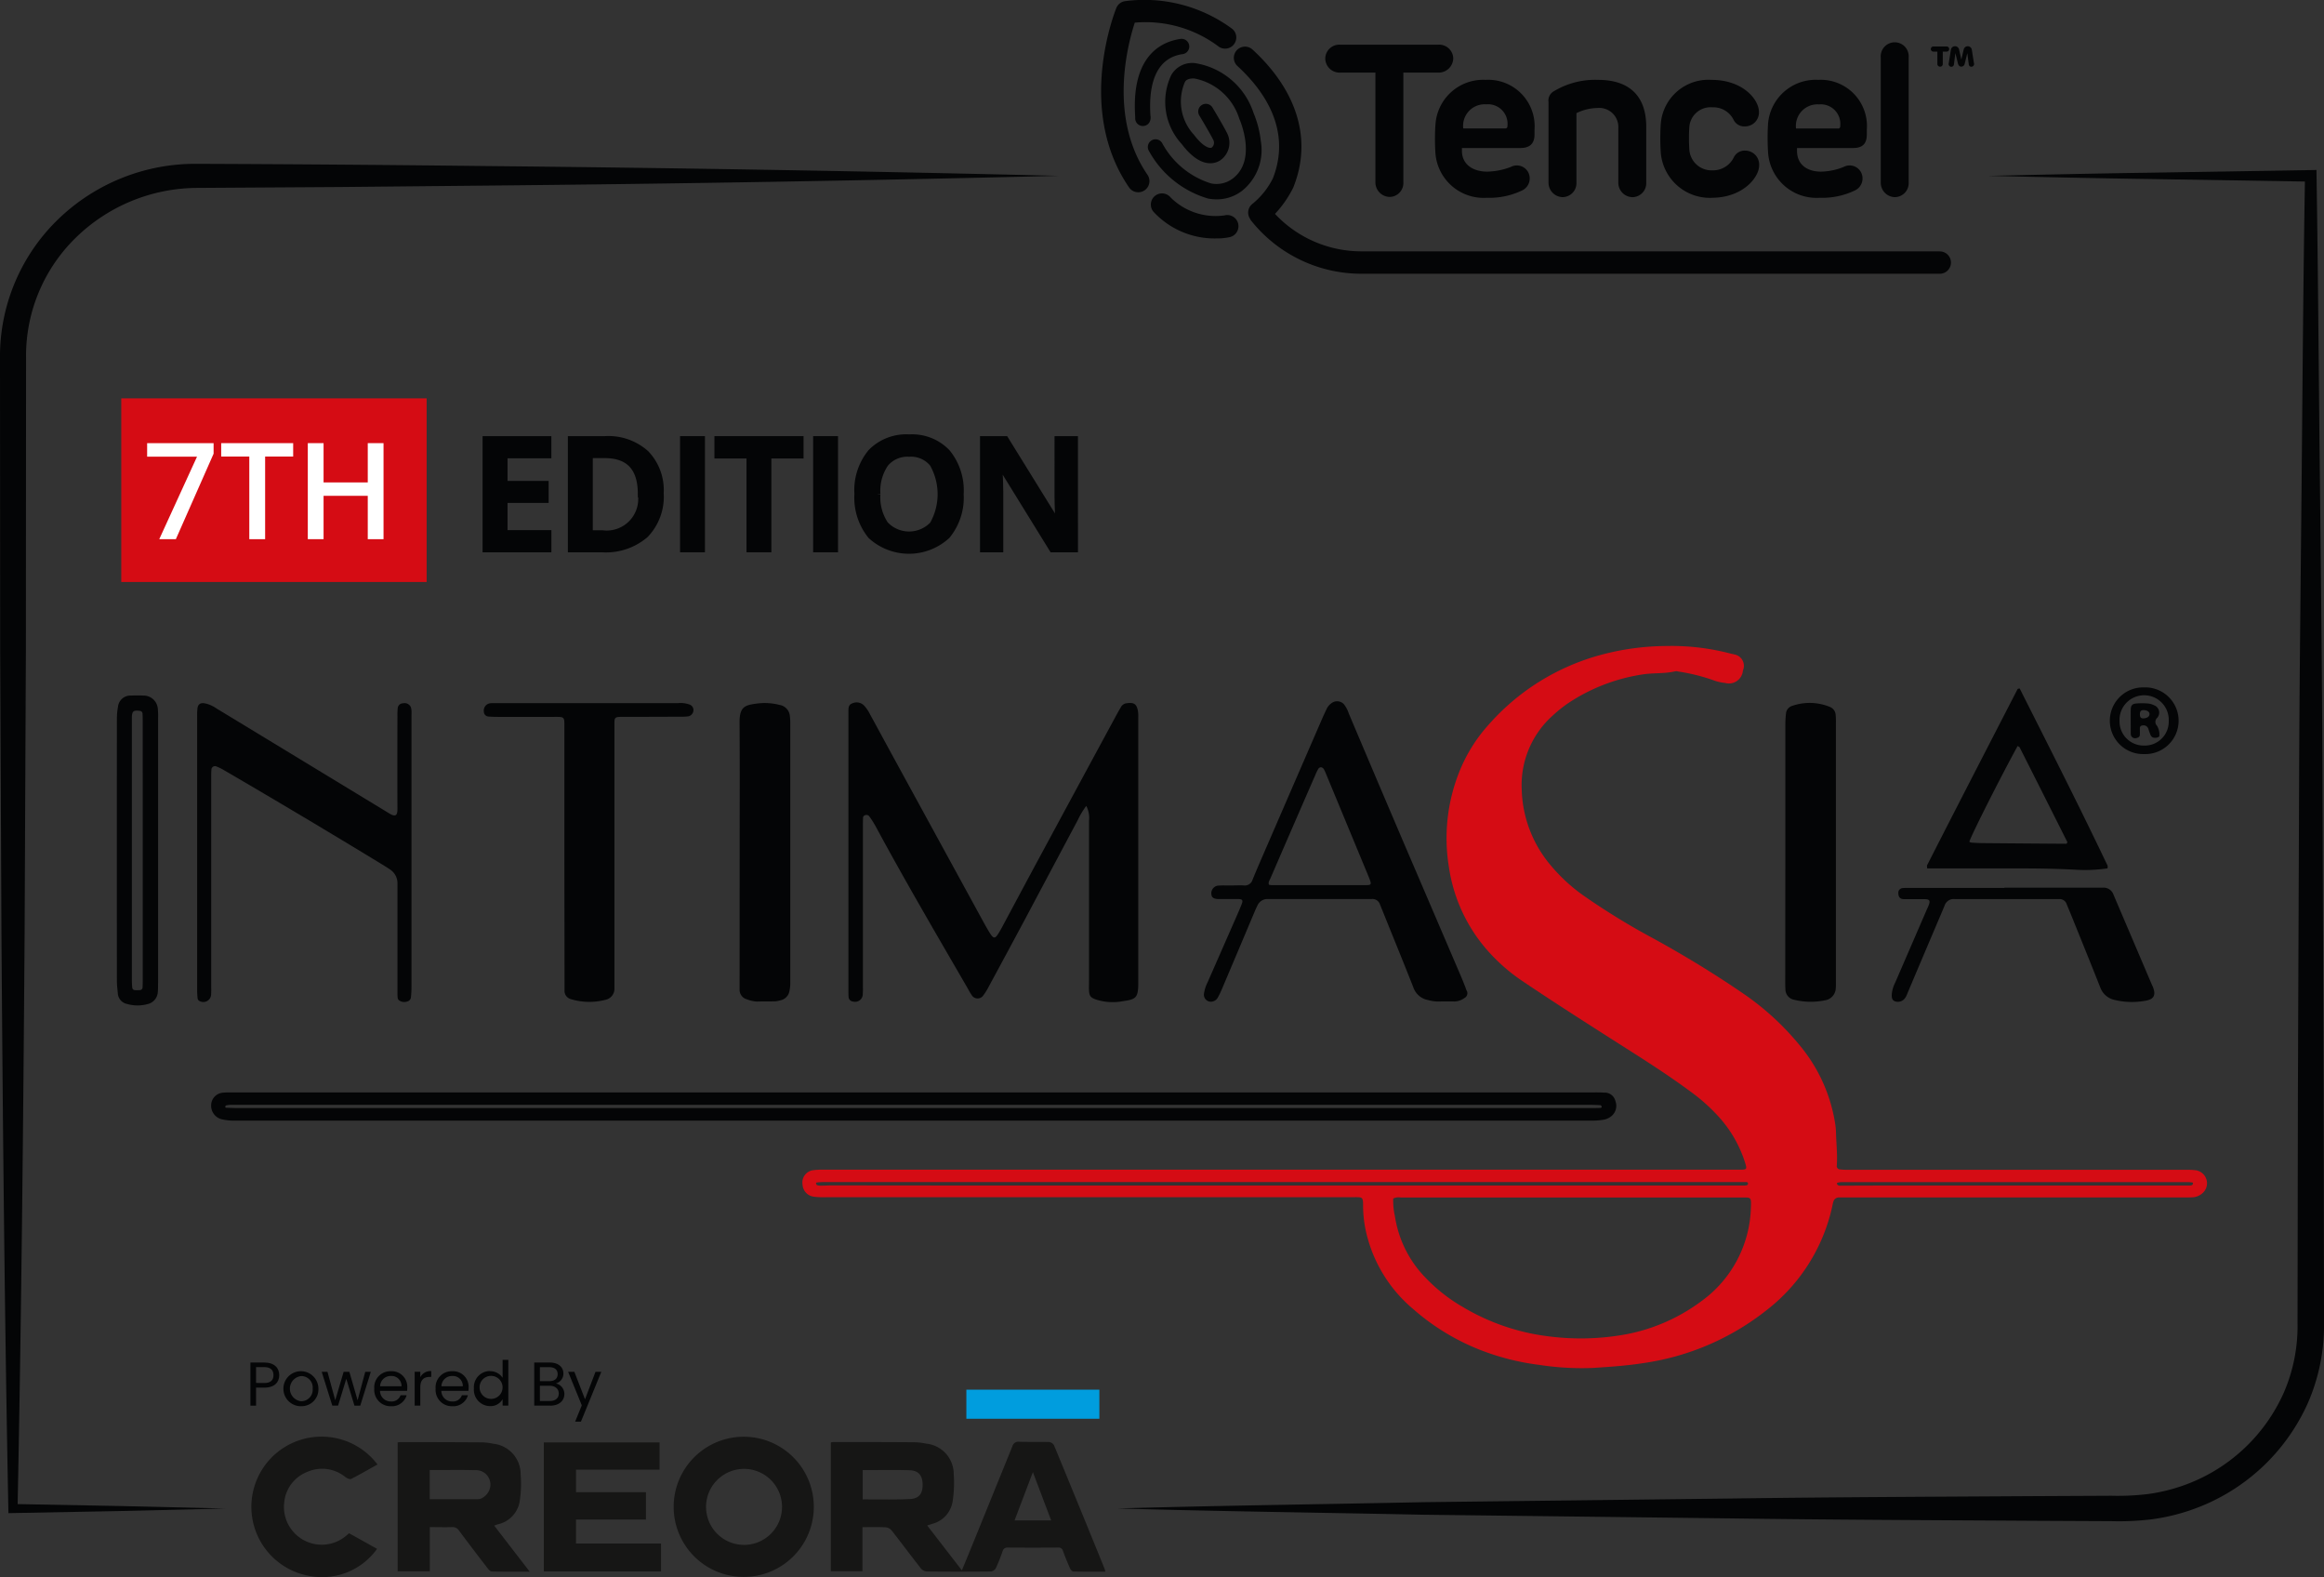 <svg id="Group_1105" data-name="Group 1105" xmlns="http://www.w3.org/2000/svg" xmlns:xlink="http://www.w3.org/1999/xlink" width="144.445" height="97.992" viewBox="0 0 144.445 97.992">
  <rect x="0" y="0" width="144.445" height="97.992" fill="#333333" stroke="none"/>
  <defs>
    <clipPath id="clip-path">
      <rect id="Rectangle_7011" data-name="Rectangle 7011" width="144.446" height="97.992" fill="none"/>
    </clipPath>
  </defs>
  <g id="Group_1103" data-name="Group 1103" clip-path="url(#clip-path)">
    <path id="Path_1524" data-name="Path 1524" d="M127.8,200.211c-.675,0-1.329.007-1.984-.009-.073,0-.172-.114-.209-.2-.155-.351-.3-.706-.431-1.066a.28.28,0,0,0-.307-.221q-1.563.011-3.126,0a.3.3,0,0,0-.328.243c-.126.351-.258.7-.418,1.036a.414.414,0,0,1-.3.207q-2.007.02-4.015,0a.553.553,0,0,1-.359-.213c-.608-.777-1.2-1.57-1.807-2.345a.56.56,0,0,0-.37-.188c-.468-.022-.938-.009-1.438-.009v2.739h-1.965v-8a.7.7,0,0,1,.136-.028c1.689,0,3.378,0,5.068.014a3.846,3.846,0,0,1,.717.085,1.9,1.9,0,0,1,1.718,1.9,7.576,7.576,0,0,1-.065,1.666,1.72,1.72,0,0,1-1.3,1.427l-.285.093,2.155,2.787c.191-.461.367-.879.538-1.3q1.3-3.2,2.6-6.4a.387.387,0,0,1,.432-.288c.614.017,1.229,0,1.842.015a.413.413,0,0,1,.311.193q1.59,3.843,3.155,7.7a1.091,1.091,0,0,1,.033.155M112.723,193.9v1.823h.344c.865,0,1.731.019,2.594-.024.572-.028.8-.345.788-.922-.013-.55-.259-.851-.817-.868-.961-.029-1.923-.008-2.909-.008m9.44,3.125h2.274l-1.135-3-1.139,3" transform="translate(-59.104 -102.552)" fill="#161615"/>
    <path id="Path_1525" data-name="Path 1525" d="M61.217,200.22c-.834,0-1.6.007-2.359-.009-.09,0-.2-.119-.263-.207-.6-.773-1.188-1.548-1.771-2.331a.469.469,0,0,0-.435-.221c-.449.014-.9,0-1.384,0V200.2h-2v-8.01a1.6,1.6,0,0,1,.174-.02c1.689,0,3.378.005,5.067.016a3.573,3.573,0,0,1,.685.083,1.9,1.9,0,0,1,1.719,1.9,7.2,7.2,0,0,1-.042,1.568,1.756,1.756,0,0,1-1.378,1.543c-.063.018-.123.044-.223.08l2.207,2.861M55,195.72c1,0,1.978,0,2.951,0a.594.594,0,0,0,.315-.08,1.013,1.013,0,0,0,.367-.349.9.9,0,0,0-.84-1.377c-.778-.023-1.557-.008-2.337-.009H55Z" transform="translate(-28.291 -102.561)" fill="#161615"/>
    <path id="Path_1526" data-name="Path 1526" d="M94.188,191.459a4.355,4.355,0,1,1-.054,8.71,4.355,4.355,0,0,1,.054-8.71m-2.369,4.335a2.361,2.361,0,1,0,2.392-2.337,2.362,2.362,0,0,0-2.392,2.337" transform="translate(-47.935 -102.183)" fill="#161615"/>
    <path id="Path_1527" data-name="Path 1527" d="M74.492,195.31h4.346v1.7H74.491V198.5h5.283v1.731H72.492v-8.013h7.192v1.692H74.492Z" transform="translate(-38.69 -102.588)" fill="#161615"/>
    <path id="Path_1528" data-name="Path 1528" d="M41.356,193.173c-.546.3-1.085.616-1.639.9-.08.041-.256-.041-.353-.112a2.287,2.287,0,0,0-2.358-.334,2.263,2.263,0,0,0-1.449,1.887,2.349,2.349,0,0,0,3.757,2.162c.086-.067.167-.139.273-.228l.879.488.86.479a4.2,4.2,0,0,1-4.242,1.678,4.361,4.361,0,1,1,4.271-6.917" transform="translate(-17.89 -102.174)" fill="#161615"/>
    <rect id="Rectangle_7005" data-name="Rectangle 7005" width="8.267" height="1.806" transform="translate(60.063 86.352)" fill="#009dde"/>
    <path id="Path_1529" data-name="Path 1529" d="M160.018,13.24a6.254,6.254,0,0,0-.447-1.723,4.572,4.572,0,0,0-3.608-3.1,1.491,1.491,0,0,0-1.505.73,3.866,3.866,0,0,0,.642,4.288c1.161,1.537,2.05,1.233,2.379,1.031a1.325,1.325,0,0,0,.455-1.684c-.217-.443-.89-1.563-.918-1.61a.477.477,0,0,0-.818.492c.007.011.68,1.133.879,1.539a.388.388,0,0,1-.1.45c-.142.088-.557-.052-1.117-.794a3.041,3.041,0,0,1-.558-3.272c.113-.217.422-.23.6-.219a3.649,3.649,0,0,1,2.779,2.493c0,.012.009.022.014.034s1.113,2.5-.4,3.672a1.663,1.663,0,0,1-1.375.317,5.2,5.2,0,0,1-3.035-2.511.477.477,0,1,0-.816.5,6.175,6.175,0,0,0,3.676,2.954,2.914,2.914,0,0,0,.533.05,2.577,2.577,0,0,0,1.6-.55,3.245,3.245,0,0,0,1.141-3.081" transform="translate(-81.656 -4.489)" fill="#040506"/>
    <path id="Path_1530" data-name="Path 1530" d="M148.862,1.407a7.568,7.568,0,0,1,5.167,1.453.694.694,0,0,0,.893-1.063A9.18,9.18,0,0,0,148.253.072a.694.694,0,0,0-.539.424c-.1.256-2.519,6.326.791,11.15a.694.694,0,0,0,1.145-.785c-2.442-3.56-1.228-8.114-.788-9.455" transform="translate(-78.33 0)" fill="#040506"/>
    <path id="Path_1531" data-name="Path 1531" d="M208.348,18.942H172.39a7.359,7.359,0,0,1-5.334-2.3l-.02-.02,0-.012A6.835,6.835,0,0,0,168.157,15c.007-.015.014-.033.02-.048,1.166-2.921.268-5.953-2.528-8.536a.694.694,0,1,0-.942,1.019c2.369,2.189,3.126,4.6,2.191,6.975a4.77,4.77,0,0,1-1.239,1.557l-.017.015c-.006,0-.013.007-.018.012s-.021.021-.033.031a.718.718,0,0,0-.054.053.482.482,0,0,0-.039.049.554.554,0,0,0-.041.061.478.478,0,0,0-.028.055c-.01.022-.02.043-.028.066s-.012.039-.016.059a.608.608,0,0,0-.015.07.523.523,0,0,0-.005.06.635.635,0,0,0,0,.073c0,.02,0,.04.007.06a.558.558,0,0,0,.013.072c0,.02.012.04.019.059a.665.665,0,0,0,.026.068.59.59,0,0,0,.033.058.424.424,0,0,0,.024.045c0,.006.01.009.014.015s.008.033.013.04a8.752,8.752,0,0,0,6.88,3.346h35.957a.694.694,0,1,0,0-1.388" transform="translate(-87.786 -3.324)" fill="#040506"/>
    <path id="Path_1532" data-name="Path 1532" d="M154.238,6.124a.477.477,0,0,0-.136-.945c-1.162.167-3.073,1.019-2.815,4.841,0,.028,0,.05,0,.067a.478.478,0,0,0,.211.424.478.478,0,0,0,.662-.131.6.6,0,0,0,.075-.425c-.108-1.6.151-3.565,2-3.832" transform="translate(-80.73 -2.761)" fill="#040506"/>
    <path id="Path_1533" data-name="Path 1533" d="M157.984,27.137a3.965,3.965,0,0,1-3.347-1.105.694.694,0,1,0-1.084.868,5.172,5.172,0,0,0,3.936,1.669,3.557,3.557,0,0,0,.831-.085.694.694,0,0,0-.337-1.347" transform="translate(-81.871 -13.754)" fill="#040506"/>
    <path id="Path_1534" data-name="Path 1534" d="M177.578,7.689h2.185v6.793a.906.906,0,0,0,.888.932.866.866,0,0,0,.848-.932V7.689h2.168a.907.907,0,0,0,.933-.867.874.874,0,0,0-.933-.868h-6.088a.874.874,0,0,0-.933.868.89.89,0,0,0,.933.867" transform="translate(-94.276 -3.177)" fill="#040506"/>
    <path id="Path_1535" data-name="Path 1535" d="M191.3,13.481a13.939,13.939,0,0,0,0,1.665,3.008,3.008,0,0,0,3.211,2.824,4.681,4.681,0,0,0,2.2-.466.823.823,0,0,0,.453-.746.8.8,0,0,0-1.172-.706,4.288,4.288,0,0,1-1.467.293c-.893,0-1.574-.453-1.574-1.293v-.175h3.628c.653,0,.884-.331.884-.851v-.293a2.885,2.885,0,0,0-3.033-3.091,2.971,2.971,0,0,0-3.127,2.838m3.144-1.315a1.212,1.212,0,0,1,1.332,1.348.129.129,0,0,1-.146.149h-2.6a1.34,1.34,0,0,1,1.412-1.5" transform="translate(-102.087 -5.68)" fill="#040506"/>
    <path id="Path_1536" data-name="Path 1536" d="M207.272,17.931a.87.87,0,0,0,.868-.919v-4.3a3.047,3.047,0,0,1,1.308-.32,1.185,1.185,0,0,1,1.295,1.252v3.37a.9.9,0,0,0,.868.919.87.87,0,0,0,.868-.919V13.561c0-1.865-1-2.917-2.994-2.917a4.971,4.971,0,0,0-2.792.733.662.662,0,0,0-.288.653v4.982a.9.9,0,0,0,.868.919" transform="translate(-110.159 -5.681)" fill="#040506"/>
    <path id="Path_1537" data-name="Path 1537" d="M224.491,17.97c1.945,0,2.957-1.266,2.957-2.012a.868.868,0,0,0-.865-.919.749.749,0,0,0-.706.413,1.44,1.44,0,0,1-1.332.813,1.383,1.383,0,0,1-1.439-1.359,10.089,10.089,0,0,1,0-1.279,1.328,1.328,0,0,1,1.439-1.279,1.4,1.4,0,0,1,1.319.786.737.737,0,0,0,.706.4.865.865,0,0,0,.866-.906c0-.747-.986-1.985-2.944-1.985a2.97,2.97,0,0,0-3.157,2.718,13.667,13.667,0,0,0,0,1.812,3.061,3.061,0,0,0,3.157,2.8" transform="translate(-118.111 -5.68)" fill="#040506"/>
    <path id="Path_1538" data-name="Path 1538" d="M238.854,17.97a4.685,4.685,0,0,0,2.2-.466.824.824,0,0,0,.453-.746.8.8,0,0,0-1.172-.706,3.91,3.91,0,0,1-1.4.293c-.893,0-1.5-.453-1.5-1.293v-.175h3.485c.652,0,.854-.331.854-.851v-.293a2.874,2.874,0,0,0-3.019-3.091,2.972,2.972,0,0,0-3.127,2.838,14.041,14.041,0,0,0,.008,1.665,3.016,3.016,0,0,0,3.219,2.824m-.067-5.8a1.213,1.213,0,0,1,1.332,1.348.129.129,0,0,1-.146.149h-2.6a1.34,1.34,0,0,1,1.412-1.5" transform="translate(-125.744 -5.68)" fill="#040506"/>
    <path id="Path_1539" data-name="Path 1539" d="M251.559,15.262a.87.87,0,0,0,.868-.919V6.577a.87.87,0,1,0-1.735,0v7.767a.9.9,0,0,0,.867.919" transform="translate(-133.796 -3.012)" fill="#040506"/>
    <path id="Path_1540" data-name="Path 1540" d="M261.315,7.213l-.13-.823a.257.257,0,0,0-.506-.031l-.147.627-.143-.627a.253.253,0,0,0-.251-.2.256.256,0,0,0-.259.237l-.13.819a.168.168,0,0,0,.116.215.162.162,0,0,0,.206-.144l.09-.7.161.653c.035.121.107.188.21.188a.22.22,0,0,0,.21-.188l.161-.649.09.693a.162.162,0,0,0,.206.144.168.168,0,0,0,.116-.215" transform="translate(-138.627 -3.286)" fill="#040506"/>
    <path id="Path_1541" data-name="Path 1541" d="M257.521,6.514h.25v.77a.167.167,0,0,0,.171.166.163.163,0,0,0,.165-.166v-.77h.242a.158.158,0,0,0,.157-.157.156.156,0,0,0-.157-.161h-.828a.156.156,0,0,0-.156.161.158.158,0,0,0,.156.157" transform="translate(-137.357 -3.307)" fill="#040506"/>
    <path id="Path_1542" data-name="Path 1542" d="M127.865,100.041a4.886,4.886,0,0,0-.523.875q-1.635,3.067-3.266,6.136-1.123,2.1-2.262,4.2a3.68,3.68,0,0,1-.339.551.428.428,0,0,1-.74-.028c-.1-.142-.181-.3-.269-.456-1.932-3.331-3.879-6.654-5.707-10.043a5.982,5.982,0,0,0-.381-.593.224.224,0,0,0-.267-.063.175.175,0,0,0-.119.181c-.006.177-.008.354-.008.532v9.919a4.543,4.543,0,0,1-.007.472.478.478,0,0,1-.607.47.3.3,0,0,1-.274-.264c-.015-.176-.012-.353-.012-.53V94.693c0-.177,0-.354,0-.532,0-.2,0-.409.233-.491a.65.65,0,0,1,.716.107,2.248,2.248,0,0,1,.4.581c.454.826.9,1.656,1.353,2.484q2.854,5.222,5.71,10.444c.123.223.248.446.384.662.22.351.322.352.528.017.072-.117.142-.235.207-.356.789-1.471,1.574-2.945,2.367-4.413q2.364-4.382,4.735-8.759c.094-.172.189-.345.29-.512a.477.477,0,0,1,.309-.256c.5-.081.678.009.765.478a2.238,2.238,0,0,1,.018.411q0,8.267,0,16.533c0,.925-.2.968-.974,1.085a3.388,3.388,0,0,1-1.633-.1c-.359-.125-.437-.22-.454-.592-.008-.177,0-.354,0-.531q0-4.99,0-9.979a1.622,1.622,0,0,0-.166-.928" transform="translate(-60.352 -49.961)" fill="#040506"/>
    <path id="Path_1543" data-name="Path 1543" d="M26.28,103.008V94.565a4.466,4.466,0,0,1,.018-.53c.03-.264.181-.374.454-.323a1.76,1.76,0,0,1,.442.149c.159.076.3.179.456.271q5.288,3.209,10.573,6.421c.426.26.508.088.506-.3-.01-1.909-.005-3.818,0-5.727a4.565,4.565,0,0,1,.018-.53.332.332,0,0,1,.325-.286.427.427,0,0,1,.489.239.884.884,0,0,1,.04.231c.008.118,0,.236,0,.354q0,8.414,0,16.828c0,.2-.012.393-.031.588a.309.309,0,0,1-.249.294.542.542,0,0,1-.5-.083.254.254,0,0,1-.079-.151c-.014-.137-.012-.275-.012-.412q0-3.16,0-6.319c0-.118,0-.236,0-.354a1.023,1.023,0,0,0-.479-.9c-.146-.1-.3-.194-.447-.286q-4.906-2.99-9.869-5.882a3.421,3.421,0,0,0-.476-.231.222.222,0,0,0-.293.2c-.014.2-.013.393-.013.589v12.932a4.28,4.28,0,0,1-.007.471.481.481,0,0,1-.7.4.22.22,0,0,1-.139-.177,5.12,5.12,0,0,1-.027-.528q0-4.251,0-8.5" transform="translate(-14.026 -50.008)" fill="#040506"/>
    <path id="Path_1544" data-name="Path 1544" d="M69.495,103.175v-7.97c0-.662.03-.654-.64-.652-1.161,0-2.322,0-3.483,0-.2,0-.394-.005-.59-.02a.306.306,0,0,1-.292-.306.455.455,0,0,1,.433-.522c.117-.011.236-.005.354-.005q5.639,0,11.279,0a1.652,1.652,0,0,1,.7.08.367.367,0,0,1,.263.344.408.408,0,0,1-.3.392,3.031,3.031,0,0,1-.47.028c-1.182,0-2.363.01-3.543.007-.643,0-.6,0-.6.625q0,7.853,0,15.7c0,.177,0,.355,0,.532a.7.7,0,0,1-.566.728,3.944,3.944,0,0,1-2.151-.047.528.528,0,0,1-.384-.537c0-.177,0-.354,0-.531Z" transform="translate(-34.417 -50.008)" fill="#040506"/>
    <path id="Path_1545" data-name="Path 1545" d="M98.585,102.988c0-2.695.014-5.389-.007-8.085-.007-1.006.345-1.088,1.093-1.186a3.69,3.69,0,0,1,1.4.088.762.762,0,0,1,.633.681,3.684,3.684,0,0,1,.027.47q0,8.025,0,16.052a2.5,2.5,0,0,1-.054.584.708.708,0,0,1-.539.562,1.655,1.655,0,0,1-.345.068c-.374.012-.748,0-1.121.014a1.938,1.938,0,0,1-.631-.137.613.613,0,0,1-.461-.614c0-.157,0-.315,0-.472Z" transform="translate(-52.612 -50.001)" fill="#040506"/>
    <path id="Path_1546" data-name="Path 1546" d="M237.973,102.949q0-3.983,0-7.964a6,6,0,0,1,.039-.647.544.544,0,0,1,.382-.481,3.311,3.311,0,0,1,2.359.068.572.572,0,0,1,.348.506,4.355,4.355,0,0,1,.014.53v10.384q0,2.773,0,5.546c0,.158.007.315-.007.471a.788.788,0,0,1-.666.788,4.376,4.376,0,0,1-1.923-.032.667.667,0,0,1-.543-.673c-.01-.176-.01-.353-.01-.532Z" transform="translate(-127.007 -49.994)" fill="#040506"/>
    <path id="Path_1547" data-name="Path 1547" d="M259.141,118.289h5.727c.138,0,.276,0,.414,0a.642.642,0,0,1,.643.424c.032.071.062.144.092.217l2.286,5.361c.016.036.035.069.05.106.3.693-.034.866-.541.935a4.579,4.579,0,0,1-1.816-.068,1.219,1.219,0,0,1-.888-.773c-.584-1.479-1.183-2.951-1.778-4.424-.1-.255-.212-.507-.314-.762a.457.457,0,0,0-.456-.307l-.354,0h-5.9c-.078,0-.158,0-.235,0a.593.593,0,0,0-.641.409c-.187.454-.382.9-.574,1.356q-.851,2-1.7,4.01c-.038.09-.07.184-.116.27a.894.894,0,0,1-.138.189.542.542,0,0,1-.6.1c-.16-.094-.158-.257-.154-.418a1.99,1.99,0,0,1,.215-.73l1.941-4.484c.047-.108.1-.214.142-.324.106-.275.053-.367-.232-.372-.433-.007-.866,0-1.3,0-.247-.005-.35-.122-.357-.368a.288.288,0,0,1,.274-.321c.156-.015.314-.01.471-.01h5.845Z" transform="translate(-134.568 -63.131)" fill="#040506"/>
    <path id="Path_1548" data-name="Path 1548" d="M193.642,118.68a3.842,3.842,0,0,0-.527-.039h-21.2a3.6,3.6,0,0,1-.471-.025.206.206,0,0,1-.194-.245c.048-.69-.035-1.376-.05-2.065a4.536,4.536,0,0,0-.07-.643,9.987,9.987,0,0,0-2.12-4.676,16.743,16.743,0,0,0-3.592-3.309c-1.785-1.223-3.632-2.348-5.529-3.391a43.406,43.406,0,0,1-4.276-2.612,10.623,10.623,0,0,1-2.1-1.9,7.6,7.6,0,0,1-1.846-4.744,5.792,5.792,0,0,1,1.944-4.631,8.112,8.112,0,0,1,.919-.738,11.408,11.408,0,0,1,4.69-1.808c.664-.1,1.338-.031,1.993-.191a.419.419,0,0,1,.175.015,11.745,11.745,0,0,1,2.171.535,2.777,2.777,0,0,0,.744.174.87.87,0,0,0,1.111-.771.718.718,0,0,0-.546-1c-.075-.025-.153-.034-.229-.054a14.4,14.4,0,0,0-3.97-.468,15.944,15.944,0,0,0-4.024.535,14.232,14.232,0,0,0-7.063,4.385,9.731,9.731,0,0,0-1.75,2.786,11.118,11.118,0,0,0-.693,6.02,10.046,10.046,0,0,0,2.159,4.908,11.281,11.281,0,0,0,2.493,2.24c2.3,1.546,4.647,3.028,6.985,4.519,1.143.73,2.277,1.476,3.369,2.284a11.265,11.265,0,0,1,1.8,1.612,7.67,7.67,0,0,1,1.633,2.908c.087.3.057.333-.261.343-.177,0-.354,0-.531,0H108.27a3.983,3.983,0,0,0-.647.032.77.77,0,0,0-.655.9.8.8,0,0,0,.715.749,5.367,5.367,0,0,0,.766.029q16.3,0,32.6,0c.157,0,.314-.006.471,0,.207.009.267.073.282.294.008.1.005.2.005.3a7.579,7.579,0,0,0,.29,1.979,8.8,8.8,0,0,0,2.842,4.393A14.133,14.133,0,0,0,149,129.8a15.285,15.285,0,0,0,3.757.963,17.344,17.344,0,0,0,3.355.188c1.059-.069,2.119-.14,3.171-.307a15.97,15.97,0,0,0,7.6-3.278,11.183,11.183,0,0,0,4.071-6.391c.026-.115.043-.232.08-.343a.354.354,0,0,1,.344-.273c.177,0,.354,0,.532,0l20.846,0c.2,0,.395,0,.591-.008a1.009,1.009,0,0,0,.723-.35.816.816,0,0,0-.421-1.313m-56.863.93H117.711q-4.427,0-8.855-.008c-.256,0-.511.015-.766.018a.791.791,0,0,1-.227-.034c-.024-.008-.04-.057-.052-.091s0-.073.056-.077c.117-.009.233-.021.351-.021h46.046q5.284,0,10.568,0c.275,0,.549-.007.823,0a.106.106,0,0,1,.074.069.108.108,0,0,1-.085.13.65.65,0,0,1-.175.014h-28.69Zm29.126,1.314a7.413,7.413,0,0,1-3.056,5.855,11.383,11.383,0,0,1-4.7,2.075,15.584,15.584,0,0,1-4.7.143,13.626,13.626,0,0,1-5.43-1.827,10.346,10.346,0,0,1-2.277-1.769,6.982,6.982,0,0,1-1.964-3.88,4.486,4.486,0,0,1-.107-1.1.738.738,0,0,1,.47-.066q6.315,0,12.631,0,4.278,0,8.558,0c.569,0,.6-.045.576.57m27.474-1.419c-.016.031-.038.072-.066.081a.529.529,0,0,1-.171.025H174.254c-.925,0-1.849.005-2.774.008a.221.221,0,0,1-.206-.08.127.127,0,0,1,0-.1,1.348,1.348,0,0,1,.285-.042c.885,0,1.771,0,2.656,0h18.888a2.158,2.158,0,0,1,.231.023c.052.007.069.038.042.085" transform="translate(-57.086 -45.952)" fill="#d50c14"/>
    <path id="Path_1549" data-name="Path 1549" d="M115.424,146.108a.677.677,0,0,0-.693-.525c-.334-.021-.669-.011-1-.011H71.859v0H29.222a2.708,2.708,0,0,0-.353.017.788.788,0,0,0-.724.79.867.867,0,0,0,.723.875,3.714,3.714,0,0,0,.88.069q42.077,0,84.153,0a4.255,4.255,0,0,0,.822-.062,1.066,1.066,0,0,0,.425-.194.829.829,0,0,0,.278-.954m-.946.42c-.216.009-.433.011-.648.011H29.852c-.255,0-.51-.014-.766-.021-.057,0-.068-.022-.059-.071s.022-.072.07-.08a2.179,2.179,0,0,1,.231-.031c.178,0,.355,0,.532,0H113.78c.235,0,.471.01.706.022.028,0,.065.039.078.068.034.079-.034.1-.086.1" transform="translate(-15.021 -77.69)" fill="#040506"/>
    <path id="Path_1550" data-name="Path 1550" d="M176.807,111.442c-.113-.314-.237-.624-.368-.93q-1.832-4.276-3.666-8.551-1.653-3.871-3.293-7.749a1.857,1.857,0,0,0-.3-.571.57.57,0,0,0-.748-.088.916.916,0,0,0-.34.4c-.083.178-.169.354-.247.534q-1.935,4.456-3.866,8.914c-.163.379-.325.758-.48,1.139a.5.5,0,0,1-.541.356c-.235-.015-.472,0-.708,0v0c-.158,0-.314,0-.472,0a3.867,3.867,0,0,0-.471.018.48.48,0,0,0-.368.527c.013.2.146.292.418.3.137,0,.276,0,.413,0,.276,0,.552,0,.826,0s.323.076.228.316c-.1.256-.21.507-.32.76q-.9,2.049-1.8,4.1a2.239,2.239,0,0,0-.227.726.434.434,0,0,0,.591.448.467.467,0,0,0,.267-.221,5.264,5.264,0,0,0,.257-.528q1.023-2.414,2.041-4.828c.054-.127.109-.252.171-.374a.678.678,0,0,1,.607-.4c.1,0,.2,0,.3,0l5.907,0c.1,0,.2,0,.3,0a.485.485,0,0,1,.5.339c.121.29.236.582.354.873.572,1.419,1.153,2.836,1.714,4.261a1.2,1.2,0,0,0,.928.807,2.432,2.432,0,0,0,.52.087c.373,0,.748-.009,1.121,0a1.043,1.043,0,0,0,.6-.208.335.335,0,0,0,.16-.454m-6.253-6.567q-2.945,0-5.89,0a.858.858,0,0,1-.155-.026c-.055-.163.042-.28.094-.4q1.388-3.208,2.786-6.412a3.378,3.378,0,0,1,.178-.371c.095-.163.274-.149.368.027.054.1.1.213.144.32q1.295,3.121,2.587,6.24.057.135.109.273c.112.3.088.347-.222.347" transform="translate(-85.648 -49.877)" fill="#040506"/>
    <path id="Path_1551" data-name="Path 1551" d="M268.023,102.643c-1.738-3.649-3.572-7.25-5.39-10.859-.007-.016-.021-.039-.036-.042s-.038.009-.11.03c-1.867,3.625-3.758,7.282-5.626,10.951-.023.045,0,.112,0,.2h.533c.925,0,1.849,0,2.775,0,1.966.005,3.933-.026,5.9.082a9.7,9.7,0,0,0,2-.082.322.322,0,0,0-.046-.278m-2.491-1.261a.11.11,0,0,1-.057.009q-2.564-.017-5.126-.04c-.235,0-.471-.018-.706-.029a.378.378,0,0,1-.111-.028.236.236,0,0,1-.048-.034c.159-.484,1.919-3.968,3-5.944.064.042.112.055.126.084,1,1.972,1.989,3.945,2.969,5.893-.033.059-.038.08-.051.089" transform="translate(-137.082 -48.963)" fill="#040506"/>
    <path id="Path_1552" data-name="Path 1552" d="M18.145,110.565V94.109a4.963,4.963,0,0,0-.016-.589.888.888,0,0,0-.9-.838c-.256-.011-.512-.011-.767,0a.776.776,0,0,0-.811.7,4.128,4.128,0,0,0-.067.761q-.006,8.14,0,16.279c0,.255.034.509.057.764a.717.717,0,0,0,.575.66,2.367,2.367,0,0,0,1.277.007.814.814,0,0,0,.634-.759,4.679,4.679,0,0,0,.013-.531m-.95-8.259v7.968c0,.177,0,.354-.01.53a.177.177,0,0,1-.187.183,2.138,2.138,0,0,1-.294,0,.166.166,0,0,1-.161-.146c-.017-.175-.025-.353-.025-.528q0-2.716,0-5.43,0-5.163,0-10.327c0-.177,0-.354,0-.531.016-.374.1-.436.474-.395.111.013.185.067.191.183.008.176.011.353.011.53Z" transform="translate(-8.318 -49.461)" fill="#040506"/>
    <path id="Path_1553" data-name="Path 1553" d="M283.382,91.6a2.073,2.073,0,1,0,0,4.144,2.073,2.073,0,1,0,0-4.144m-.008,3.615a1.5,1.5,0,0,1-1.527-1.535,1.531,1.531,0,1,1,3.059.015,1.488,1.488,0,0,1-1.532,1.52" transform="translate(-150.111 -48.887)" fill="#040506"/>
    <path id="Path_1554" data-name="Path 1554" d="M285.637,95.109a.34.34,0,0,1,.023-.49.487.487,0,0,0-.2-.778,1.118,1.118,0,0,0-.392-.111,4.688,4.688,0,0,0-.706,0c-.253.019-.346.125-.35.377-.007.491,0,.981,0,1.472a.7.7,0,0,0,.009.117.269.269,0,0,0,.318.188c.117-.021.233-.064.239-.212s0-.275,0-.411c.006-.119.086-.168.2-.168a.3.3,0,0,1,.322.2c.043.13.086.259.138.385a.268.268,0,0,0,.273.183.376.376,0,0,0,.275-.082,1.027,1.027,0,0,0-.15-.674m-.845-.448c-.154,0-.216-.076-.21-.273,0-.175.084-.251.253-.241.208.013.344.11.344.245,0,.157-.154.263-.387.269" transform="translate(-151.578 -50.018)" fill="#040506"/>
    <rect id="Rectangle_7006" data-name="Rectangle 7006" width="18.979" height="11.411" transform="translate(7.538 24.753)" fill="#d50c14"/>
    <path id="Path_1555" data-name="Path 1555" d="M68.638,65.368H64.8V58.589h3.835v.936H65.912v1.846h2.555V62.3H65.912v2.128h2.726Z" transform="translate(-34.586 -31.269)" fill="#040506"/>
    <path id="Path_1556" data-name="Path 1556" d="M68.638,65.368H64.8V58.589h3.835v.936H65.912v1.846h2.555V62.3H65.912v2.128h2.726Z" transform="translate(-34.586 -31.269)" fill="none" stroke="#040506" stroke-miterlimit="10" stroke-width="0.439"/>
    <path id="Path_1557" data-name="Path 1557" d="M81.683,61.914a3.378,3.378,0,0,1-.932,2.566,3.745,3.745,0,0,1-2.684.888h-1.9V58.589h2.1a3.468,3.468,0,0,1,2.518.872,3.258,3.258,0,0,1,.9,2.453m-1.169.037q0-2.434-2.277-2.435h-.96v4.92h.788a2.18,2.18,0,0,0,2.448-2.485" transform="translate(-40.652 -31.269)" fill="#040506"/>
    <path id="Path_1558" data-name="Path 1558" d="M81.683,61.914a3.378,3.378,0,0,1-.932,2.566,3.745,3.745,0,0,1-2.684.888h-1.9V58.589h2.1a3.468,3.468,0,0,1,2.518.872A3.258,3.258,0,0,1,81.683,61.914Zm-1.169.037q0-2.434-2.277-2.435h-.96v4.92h.788A2.18,2.18,0,0,0,80.515,61.951Z" transform="translate(-40.652 -31.269)" fill="none" stroke="#040506" stroke-miterlimit="10" stroke-width="0.439"/>
    <rect id="Rectangle_7007" data-name="Rectangle 7007" width="1.108" height="6.779" transform="translate(42.487 27.32)" fill="#040506"/>
    <rect id="Rectangle_7008" data-name="Rectangle 7008" width="1.108" height="6.779" transform="translate(42.487 27.32)" fill="none" stroke="#040506" stroke-miterlimit="10" stroke-width="0.439"/>
    <path id="Path_1559" data-name="Path 1559" d="M98.8,65.368H97.694V59.539H95.7v-.95h5.1v.95H98.8Z" transform="translate(-51.076 -31.269)" fill="#040506"/>
    <path id="Path_1560" data-name="Path 1560" d="M98.8,65.368H97.694V59.539H95.7v-.95h5.1v.95H98.8Z" transform="translate(-51.076 -31.269)" fill="none" stroke="#040506" stroke-miterlimit="10" stroke-width="0.439"/>
    <rect id="Rectangle_7009" data-name="Rectangle 7009" width="1.108" height="6.779" transform="translate(50.759 27.32)" fill="#040506"/>
    <rect id="Rectangle_7010" data-name="Rectangle 7010" width="1.108" height="6.779" transform="translate(50.759 27.32)" fill="none" stroke="#040506" stroke-miterlimit="10" stroke-width="0.439"/>
    <path id="Path_1561" data-name="Path 1561" d="M120.708,61.847a3.709,3.709,0,0,1-.828,2.573,3.479,3.479,0,0,1-4.7.007,3.731,3.731,0,0,1-.823-2.59,3.674,3.674,0,0,1,.828-2.578,3.05,3.05,0,0,1,2.363-.9,2.989,2.989,0,0,1,2.337.913,3.707,3.707,0,0,1,.825,2.573m-5.175,0a3.039,3.039,0,0,0,.505,1.9,2.057,2.057,0,0,0,2.988.007,3.85,3.85,0,0,0,0-3.8,1.762,1.762,0,0,0-1.486-.645,1.8,1.8,0,0,0-1.5.645,3.01,3.01,0,0,0-.508,1.892" transform="translate(-61.032 -31.147)" fill="#040506"/>
    <path id="Path_1562" data-name="Path 1562" d="M120.708,61.847a3.709,3.709,0,0,1-.828,2.573,3.479,3.479,0,0,1-4.7.007,3.731,3.731,0,0,1-.823-2.59,3.674,3.674,0,0,1,.828-2.578,3.05,3.05,0,0,1,2.363-.9,2.989,2.989,0,0,1,2.337.913A3.707,3.707,0,0,1,120.708,61.847Zm-5.175,0a3.039,3.039,0,0,0,.505,1.9,2.057,2.057,0,0,0,2.988.007,3.85,3.85,0,0,0,0-3.8,1.762,1.762,0,0,0-1.486-.645,1.8,1.8,0,0,0-1.5.645A3.01,3.01,0,0,0,115.533,61.847Z" transform="translate(-61.032 -31.147)" fill="none" stroke="#040506" stroke-miterlimit="10" stroke-width="0.439"/>
    <path id="Path_1563" data-name="Path 1563" d="M136.749,65.368H135.39l-3.334-5.4h-.037l.023.3q.065.862.065,1.576v3.524H131.1V58.589h1.345l3.325,5.374h.027q-.009-.106-.037-.777t-.028-1.045V58.589h1.016Z" transform="translate(-69.969 -31.269)" fill="#040506"/>
    <path id="Path_1564" data-name="Path 1564" d="M136.749,65.368H135.39l-3.334-5.4h-.037l.023.3q.065.862.065,1.576v3.524H131.1V58.589h1.345l3.325,5.374h.027q-.009-.106-.037-.777t-.028-1.045V58.589h1.016Z" transform="translate(-69.969 -31.269)" fill="none" stroke="#040506" stroke-miterlimit="10" stroke-width="0.439"/>
    <path id="Path_1565" data-name="Path 1565" d="M20.368,65.021l2.347-5.127h-3.1v-.841h4.131v.657L21.4,65.021Z" transform="translate(-10.47 -31.517)" fill="#fff"/>
    <path id="Path_1566" data-name="Path 1566" d="M32.214,65.021H31.23V59.886H29.483v-.833h4.474v.833H32.214Z" transform="translate(-15.735 -31.517)" fill="#fff"/>
    <path id="Path_1567" data-name="Path 1567" d="M45.736,65.021h-.98V62.326H42.009v2.694h-.98V59.053h.98v2.441h2.747V59.053h.98Z" transform="translate(-21.898 -31.517)" fill="#fff"/>
    <path id="Path_1568" data-name="Path 1568" d="M203.115,23.016c3.333-.074,6.666-.148,10-.195l10-.163.352-.006.006.364c.1,6.336.137,12.672.209,19.008s.14,12.672.159,19.008l.073,19.008.016,9.5.007,4.752a12.051,12.051,0,0,1-.991,4.951,12.359,12.359,0,0,1-7.287,6.679,12.579,12.579,0,0,1-2.464.579,16.991,16.991,0,0,1-2.476.111l-4.752-.023c-6.336-.039-12.672-.062-19.008-.15l-19.008-.227c-6.336-.131-12.672-.21-19.008-.39,6.336-.179,12.672-.258,19.008-.39l19.008-.226c6.336-.088,12.672-.111,19.008-.15l4.752-.023a15.581,15.581,0,0,0,2.266-.105,11.018,11.018,0,0,0,2.151-.513,10.754,10.754,0,0,0,6.316-5.82,10.4,10.4,0,0,0,.839-4.3l.007-4.752.016-9.5.073-19.008c.019-6.336.1-12.672.159-19.008s.1-12.672.21-19.008l.357.358-10-.163c-3.333-.047-6.666-.121-10-.195" transform="translate(-79.491 -12.09)" fill="#040506"/>
    <path id="Path_1569" data-name="Path 1569" d="M14,105.388l-6.6.157-6.6.124-.276.005-.006-.287C.287,93.476.174,81.564.09,69.652L.01,51.783,0,33.915a11.853,11.853,0,0,1,3.575-8.6,12.265,12.265,0,0,1,8.618-3.485q8.946.034,17.872.137,17.868.176,35.737.609-17.869.442-35.737.609l-8.934.087-8.93.056a10.858,10.858,0,0,0-7.514,3.116A10.253,10.253,0,0,0,1.62,33.915l-.01,17.868L1.53,69.652c-.084,11.912-.2,23.824-.438,35.737l-.282-.282,6.6.124Z" transform="translate(0 -11.651)" fill="#040506"/>
    <path id="Path_1570" data-name="Path 1570" d="M34.245,183.129H33.73v1.118h-.35v-2.678h.865c.63,0,.926.346.926.784,0,.408-.261.776-.926.776m0-.288c.4,0,.569-.188.569-.488s-.17-.5-.569-.5H33.73v.983Z" transform="translate(-17.815 -96.904)" fill="#040506"/>
    <path id="Path_1571" data-name="Path 1571" d="M38.916,184.9A1.088,1.088,0,1,1,40,183.806a1.044,1.044,0,0,1-1.079,1.091m0-.307a.715.715,0,0,0,.722-.784.708.708,0,0,0-.711-.78.787.787,0,0,0-.012,1.564" transform="translate(-20.21 -97.52)" fill="#040506"/>
    <path id="Path_1572" data-name="Path 1572" d="M42.881,182.8h.358l.484,1.768.522-1.768H44.6l.512,1.771.476-1.771h.346l-.657,2.106h-.361l-.507-1.671L43.9,184.9h-.361Z" transform="translate(-22.886 -97.56)" fill="#040506"/>
    <path id="Path_1573" data-name="Path 1573" d="M50.93,184.9a1.014,1.014,0,0,1-1.041-1.091,1,1,0,0,1,1.041-1.084.965.965,0,0,1,1.01,1.007,1.946,1.946,0,0,1-.011.211H50.246a.661.661,0,0,0,.684.661.579.579,0,0,0,.592-.388H51.9a.947.947,0,0,1-.968.684m-.68-1.241h1.329a.618.618,0,0,0-.665-.638.652.652,0,0,0-.664.638" transform="translate(-26.626 -97.52)" fill="#040506"/>
    <path id="Path_1574" data-name="Path 1574" d="M55.623,184.858h-.35v-2.106h.35v.342a.709.709,0,0,1,.68-.381v.361h-.091c-.335,0-.588.15-.588.638Z" transform="translate(-29.5 -97.516)" fill="#040506"/>
    <path id="Path_1575" data-name="Path 1575" d="M59.106,184.9a1.014,1.014,0,0,1-1.041-1.091,1,1,0,0,1,1.041-1.084.965.965,0,0,1,1.01,1.007,1.944,1.944,0,0,1-.011.211H58.422a.661.661,0,0,0,.684.661.578.578,0,0,0,.592-.388h.377a.947.947,0,0,1-.968.684m-.68-1.241h1.329a.618.618,0,0,0-.665-.638.652.652,0,0,0-.664.638" transform="translate(-30.99 -97.52)" fill="#040506"/>
    <path id="Path_1576" data-name="Path 1576" d="M64.173,181.918a.919.919,0,0,1,.78.411v-1.114h.354v2.843h-.354v-.4a.863.863,0,0,1-.783.43,1.014,1.014,0,0,1-1-1.1,1,1,0,0,1,1-1.079m.065.3a.711.711,0,0,0-.711.776.715.715,0,1,0,.711-.776" transform="translate(-33.714 -96.715)" fill="#040506"/>
    <path id="Path_1577" data-name="Path 1577" d="M72.213,184.247h-1v-2.678h.961c.565,0,.85.308.85.68a.628.628,0,0,1-.469.619.669.669,0,0,1,.53.661c0,.4-.319.719-.872.719m-.069-2.39h-.58v.868h.588c.326,0,.515-.162.515-.435s-.18-.434-.523-.434m.027,1.156h-.607v.945h.619c.346,0,.553-.173.553-.465s-.223-.48-.565-.48" transform="translate(-38.007 -96.904)" fill="#040506"/>
    <path id="Path_1578" data-name="Path 1578" d="M77.429,182.8h.361l-1.267,3.1h-.361l.415-1.015-.849-2.082h.388l.661,1.706Z" transform="translate(-40.416 -97.56)" fill="#040506"/>
  </g>
</svg>
